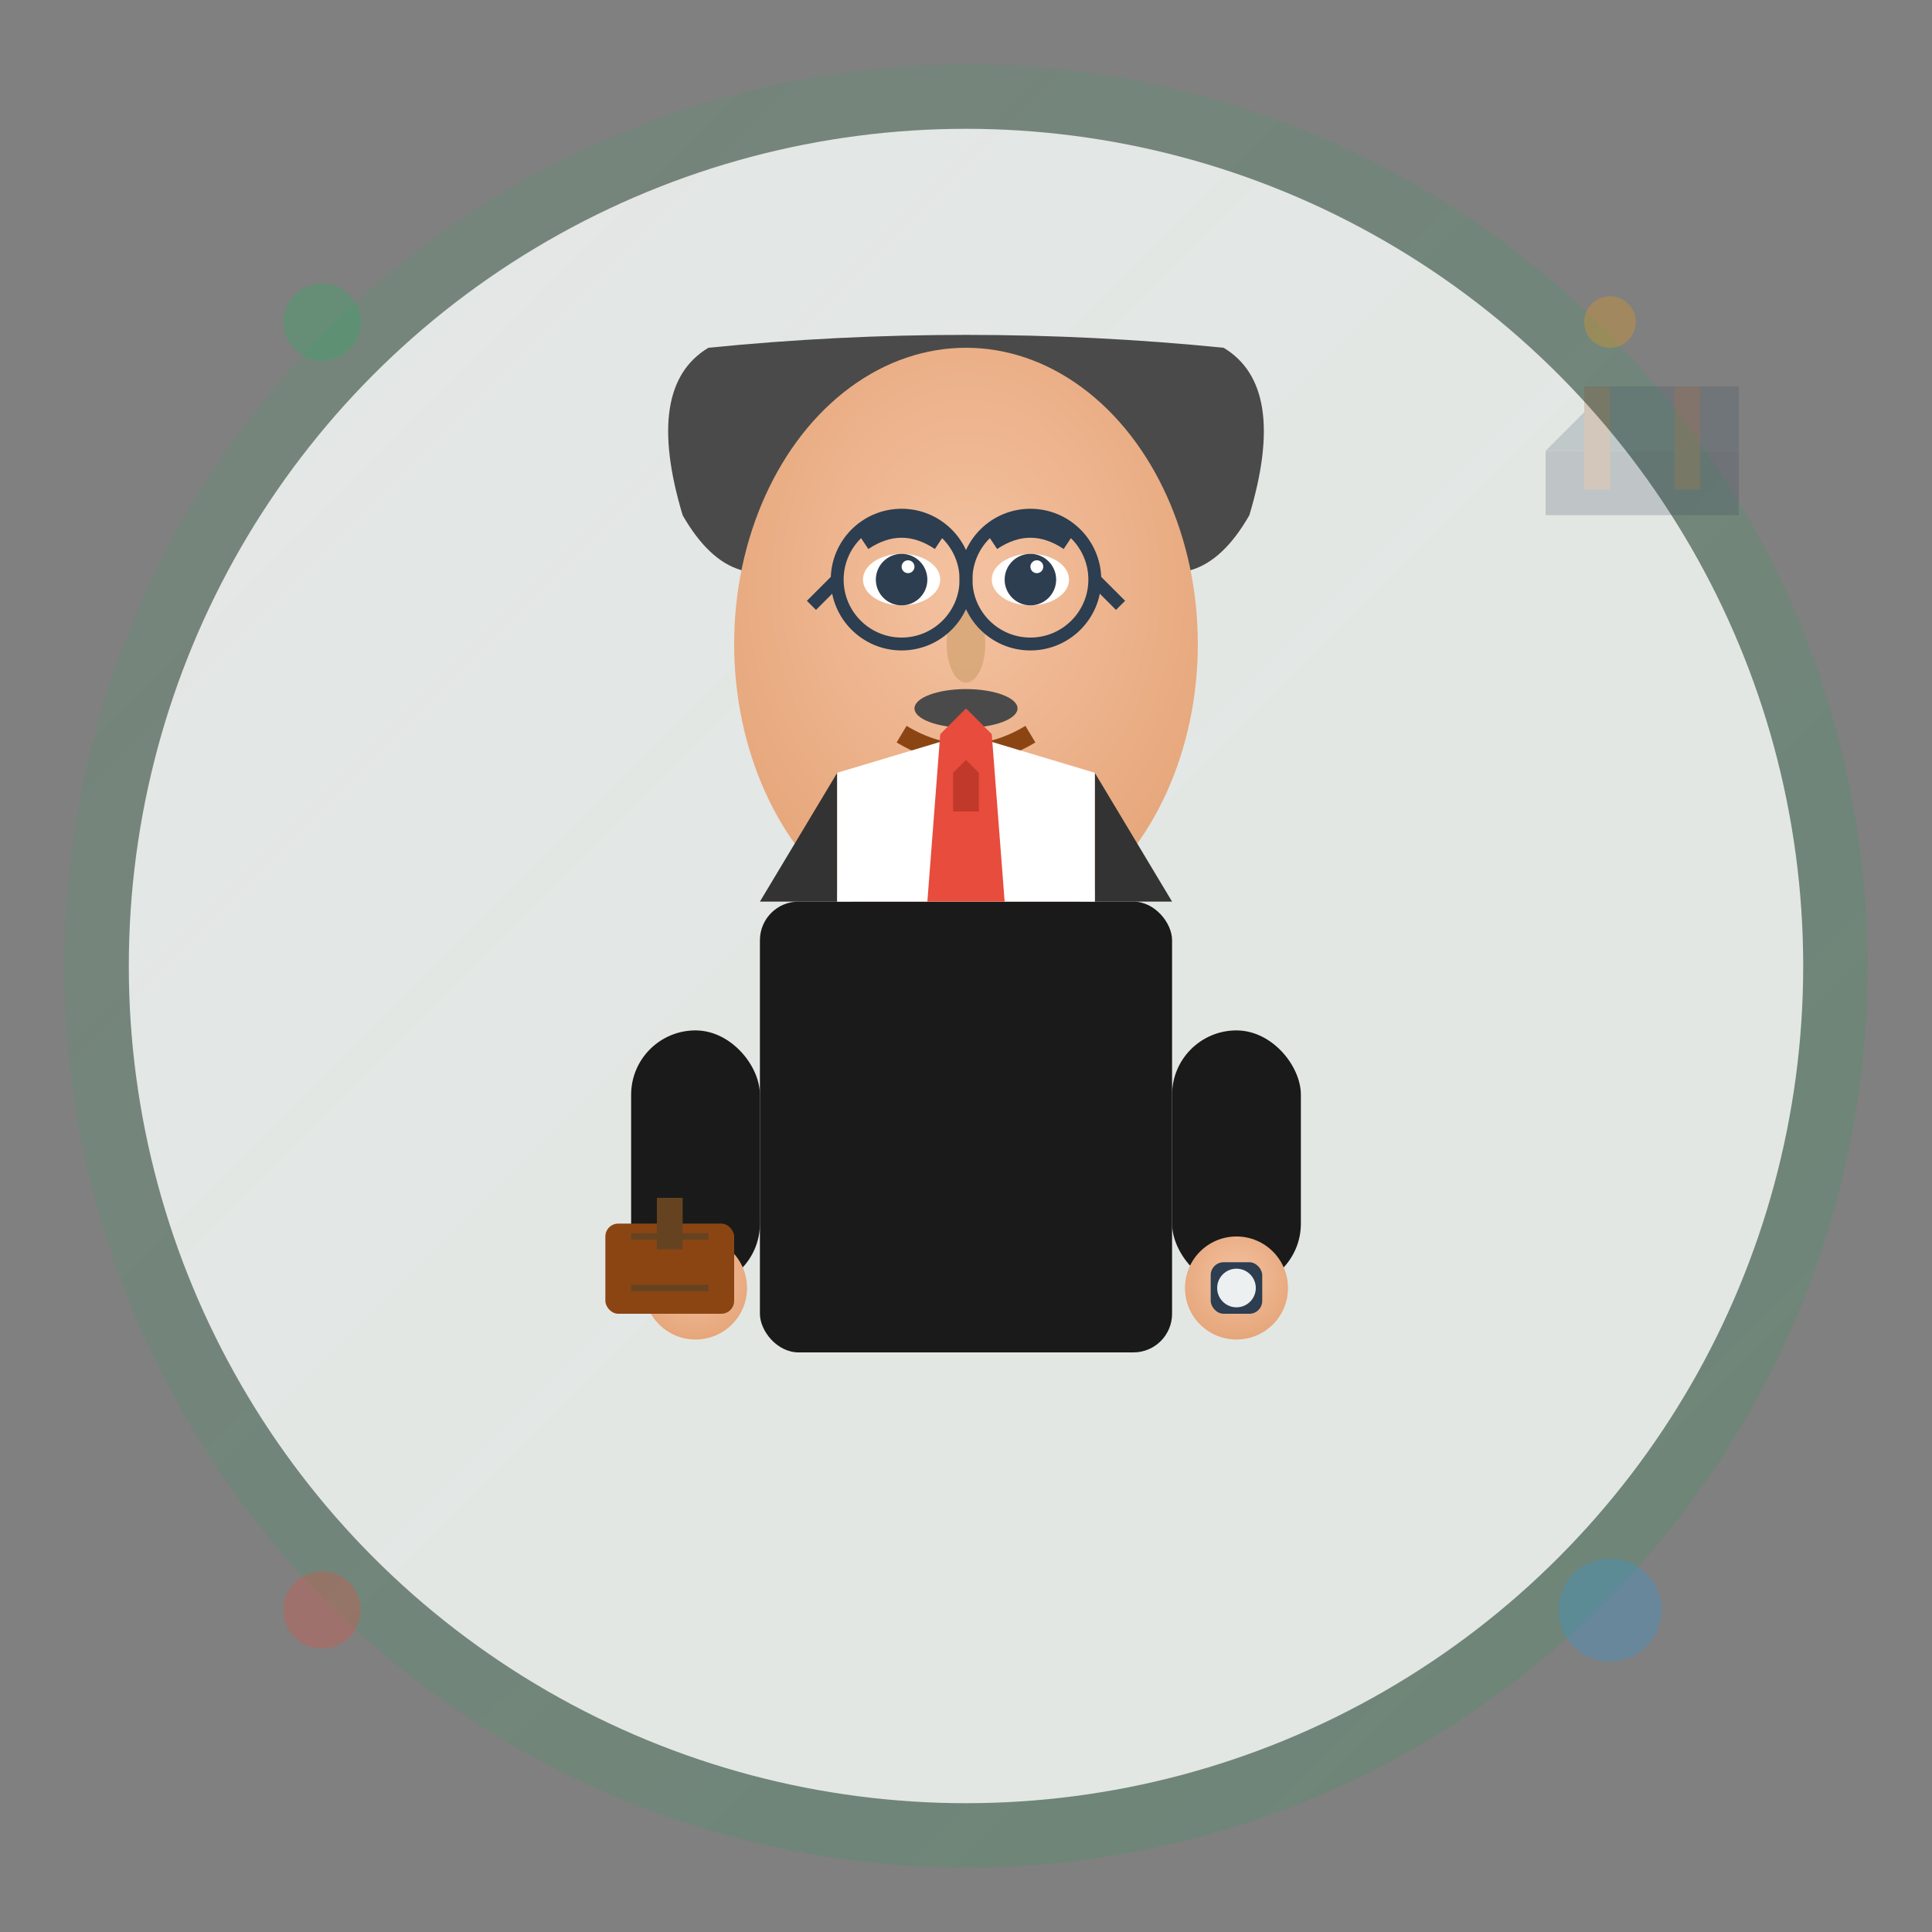 <svg xmlns="http://www.w3.org/2000/svg" viewBox="0 0 150 150" width="150" height="150">
  <rect x="0" y="0" width="150" height="150" fill="#808080" stroke="none"/>
  <defs>
    <linearGradient id="bgGradient2" x1="0%" y1="0%" x2="100%" y2="100%">
      <stop offset="0%" style="stop-color:#27ae60;stop-opacity:0.1" />
      <stop offset="100%" style="stop-color:#229954;stop-opacity:0.2" />
    </linearGradient>
    <radialGradient id="faceGradient2" cx="50%" cy="40%" r="60%">
      <stop offset="0%" style="stop-color:#F4C2A1;stop-opacity:1" />
      <stop offset="100%" style="stop-color:#E6A67A;stop-opacity:1" />
    </radialGradient>
  </defs>
  
  <!-- Background Circle -->
  <circle cx="75" cy="75" r="70" fill="url(#bgGradient2)"/>
  <circle cx="75" cy="75" r="65" fill="white" opacity="0.8"/>
  
  <!-- Male Business Professional -->
  <g transform="translate(75,75)">
    <!-- Hair -->
    <path d="M -22 -35 Q -25 -45 -20 -48 Q 0 -50 20 -48 Q 25 -45 22 -35 Q 18 -28 12 -32 Q 0 -38 -12 -32 Q -18 -28 -22 -35" fill="#4A4A4A"/>
    
    <!-- Face -->
    <ellipse cx="0" cy="-25" rx="18" ry="23" fill="url(#faceGradient2)"/>
    
    <!-- Eyes -->
    <ellipse cx="-5" cy="-30" rx="3" ry="2" fill="white"/>
    <ellipse cx="5" cy="-30" rx="3" ry="2" fill="white"/>
    <circle cx="-5" cy="-30" r="2" fill="#2c3e50"/>
    <circle cx="5" cy="-30" r="2" fill="#2c3e50"/>
    <circle cx="-4.5" cy="-31" r="0.5" fill="white"/>
    <circle cx="5.5" cy="-31" r="0.5" fill="white"/>
    
    <!-- Eyebrows -->
    <path d="M -8 -33 Q -5 -35 -2 -33" stroke="#2c3e50" stroke-width="1.5" fill="none"/>
    <path d="M 2 -33 Q 5 -35 8 -33" stroke="#2c3e50" stroke-width="1.5" fill="none"/>
    
    <!-- Nose -->
    <ellipse cx="0" cy="-25" rx="1.5" ry="3" fill="#D4A574" opacity="0.8"/>
    
    <!-- Smile -->
    <path d="M -5 -18 Q 0 -15 5 -18" stroke="#8B4513" stroke-width="1.5" fill="none"/>
    
    <!-- Mustache -->
    <ellipse cx="0" cy="-20" rx="4" ry="1.5" fill="#4A4A4A"/>
    
    <!-- Body - Business Suit -->
    <rect x="-16" y="-5" width="32" height="35" fill="#1a1a1a" rx="3"/>
    
    <!-- Suit Lapels -->
    <polygon points="-16,-5 -10,-15 -10,-5" fill="#333"/>
    <polygon points="16,-5 10,-15 10,-5" fill="#333"/>
    
    <!-- White Dress Shirt -->
    <polygon points="-10,-15 0,-18 10,-15 10,-5 -10,-5" fill="white"/>
    
    <!-- Tie -->
    <polygon points="-2,-18 0,-20 2,-18 3,-5 -3,-5" fill="#e74c3c"/>
    <polygon points="-1,-15 0,-16 1,-15 1,-12 -1,-12" fill="#c0392b"/>
    
    <!-- Arms -->
    <rect x="-26" y="5" width="10" height="20" fill="#1a1a1a" rx="5"/>
    <rect x="16" y="5" width="10" height="20" fill="#1a1a1a" rx="5"/>
    
    <!-- Hands -->
    <circle cx="-21" cy="25" r="4" fill="url(#faceGradient2)"/>
    <circle cx="21" cy="25" r="4" fill="url(#faceGradient2)"/>
    
    <!-- Watch -->
    <rect x="19" y="23" width="4" height="4" fill="#2c3e50" rx="1"/>
    <circle cx="21" cy="25" r="1.5" fill="#ecf0f1"/>
    
    <!-- Briefcase -->
    <g transform="translate(-28,20)">
      <rect x="0" y="0" width="10" height="7" fill="#8B4513" rx="1"/>
      <rect x="4" y="-2" width="2" height="4" fill="#654321"/>
      <line x1="2" y1="1" x2="8" y2="1" stroke="#654321" stroke-width="0.5"/>
      <line x1="2" y1="5" x2="8" y2="5" stroke="#654321" stroke-width="0.5"/>
    </g>
    
    <!-- Glasses -->
    <g>
      <circle cx="-5" cy="-30" r="5" fill="none" stroke="#2c3e50" stroke-width="1"/>
      <circle cx="5" cy="-30" r="5" fill="none" stroke="#2c3e50" stroke-width="1"/>
      <line x1="0" y1="-30" x2="0" y2="-30" stroke="#2c3e50" stroke-width="1"/>
      <line x1="-10" y1="-30" x2="-12" y2="-28" stroke="#2c3e50" stroke-width="1"/>
      <line x1="10" y1="-30" x2="12" y2="-28" stroke="#2c3e50" stroke-width="1"/>
    </g>
  </g>
  
  <!-- Decorative Elements -->
  <g opacity="0.3">
    <circle cx="25" cy="25" r="3" fill="#27ae60"/>
    <circle cx="125" cy="125" r="4" fill="#3498db"/>
    <circle cx="125" cy="25" r="2" fill="#f39c12"/>
    <circle cx="25" cy="125" r="3" fill="#e74c3c"/>
  </g>
  
  <!-- Hamburg Theme Elements -->
  <g transform="translate(120,30)" opacity="0.2">
    <!-- Ship/Harbor element -->
    <rect x="0" y="5" width="15" height="5" fill="#2c3e50"/>
    <polygon points="0,5 5,0 15,0 15,5" fill="#34495e"/>
    <rect x="3" y="0" width="2" height="8" fill="#8B4513"/>
    <rect x="10" y="0" width="2" height="8" fill="#8B4513"/>
  </g>
</svg>
